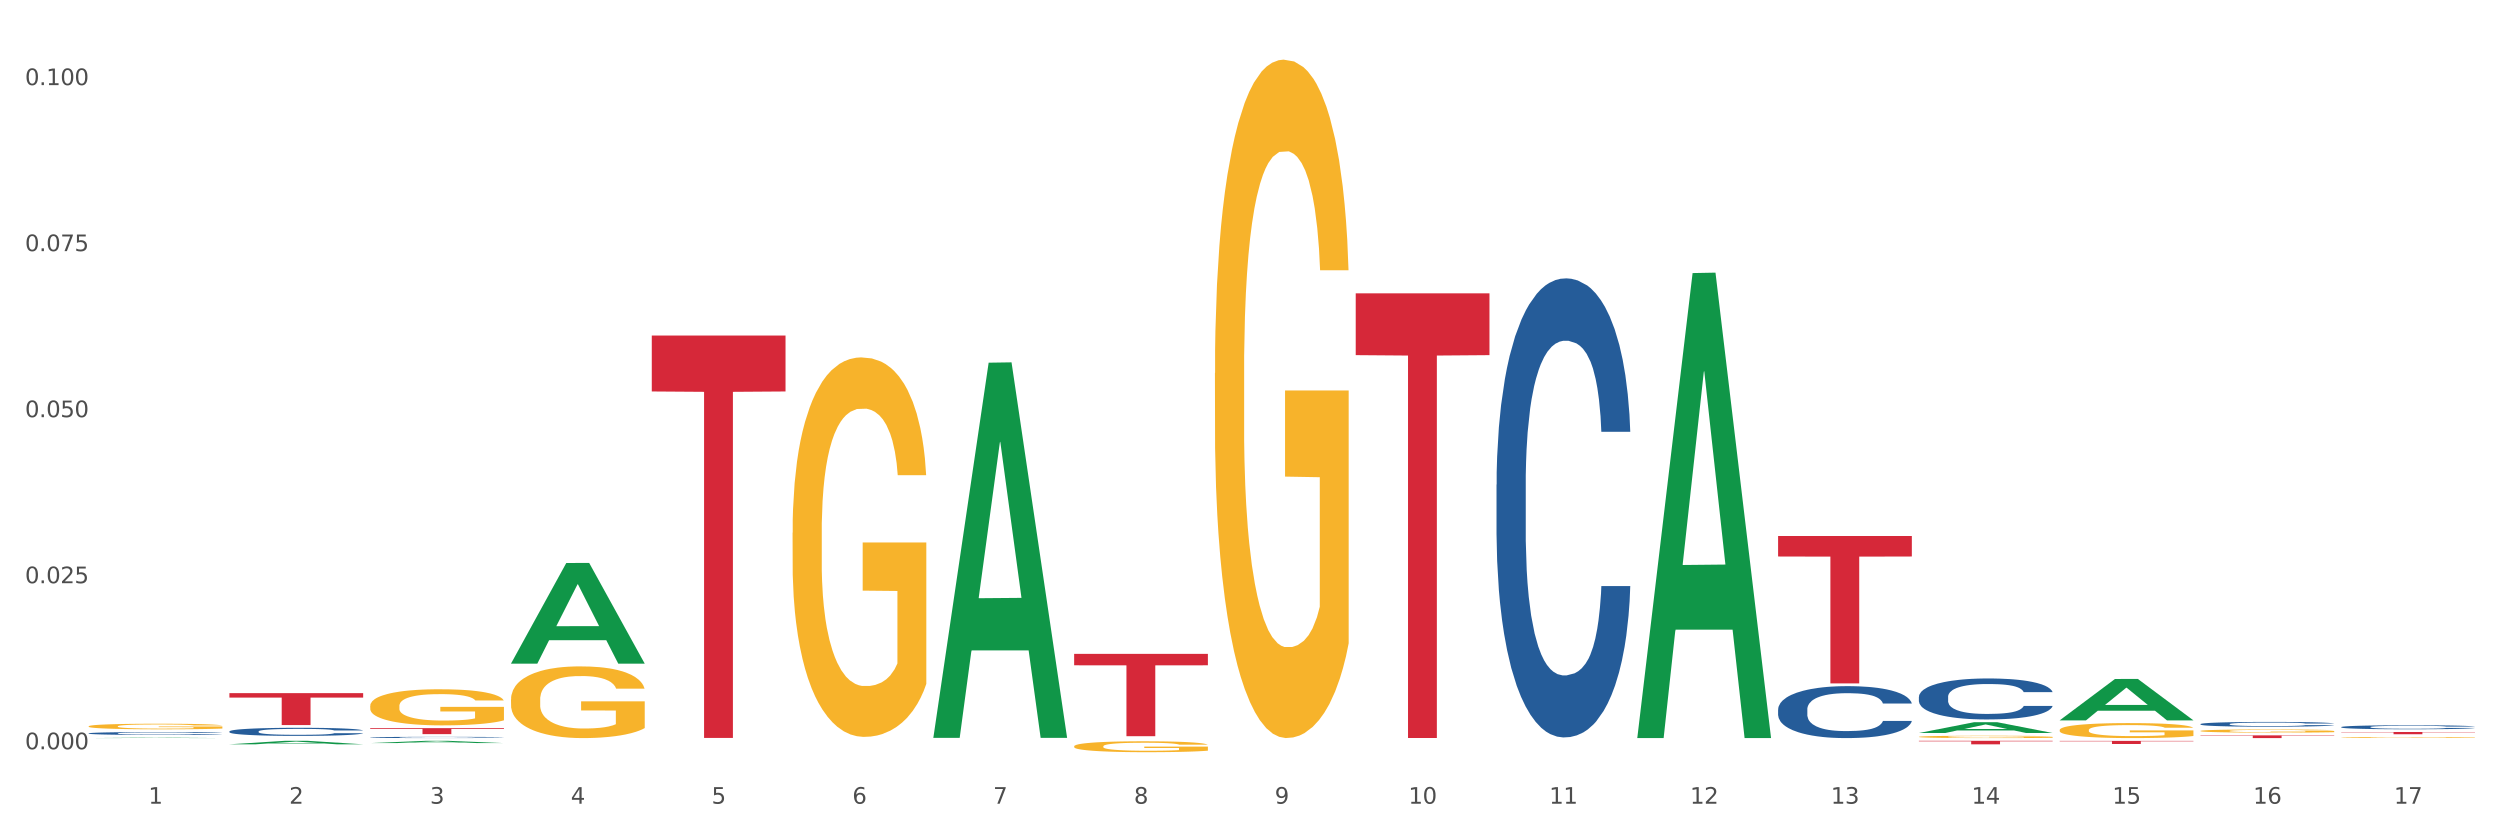 <?xml version="1.0" encoding="utf-8" standalone="no"?>
<!DOCTYPE svg PUBLIC "-//W3C//DTD SVG 1.1//EN"
  "http://www.w3.org/Graphics/SVG/1.1/DTD/svg11.dtd">
<svg xmlns:xlink="http://www.w3.org/1999/xlink" width="1080pt" height="360pt" viewBox="0 0 1080 360" xmlns="http://www.w3.org/2000/svg" version="1.1">
 <rect x="0" y="0" width="1080" height="360" fill="#333333" stroke="none"/>
 <defs>
  <style type="text/css">*{stroke-linejoin: round; stroke-linecap: butt}</style>
 </defs>
 <g id="figure_1">
  <g id="patch_1">
   <path d="M 0 360 
L 1080 360 
L 1080 0 
L 0 0 
z
" style="fill: #ffffff; stroke: #ffffff; stroke-linejoin: miter"/>
  </g>
  <g id="axes_1">
   <g id="matplotlib.axis_1">
    <g id="xtick_1">
     <g id="text_1">
      <!-- 1 -->
      <g style="fill: #4d4d4d" transform="translate(64.119 347.204) scale(0.096 -0.096)">
       <defs>
        <path id="DejaVuSans-31" d="M 794 531 
L 1825 531 
L 1825 4091 
L 703 3866 
L 703 4441 
L 1819 4666 
L 2450 4666 
L 2450 531 
L 3481 531 
L 3481 0 
L 794 0 
L 794 531 
z
" transform="scale(0.016)"/>
       </defs>
       <use xlink:href="#DejaVuSans-31"/>
      </g>
     </g>
    </g>
    <g id="xtick_2">
     <g id="text_2">
      <!-- 2 -->
      <g style="fill: #4d4d4d" transform="translate(124.94 347.204) scale(0.096 -0.096)">
       <defs>
        <path id="DejaVuSans-32" d="M 1228 531 
L 3431 531 
L 3431 0 
L 469 0 
L 469 531 
Q 828 903 1448 1529 
Q 2069 2156 2228 2338 
Q 2531 2678 2651 2914 
Q 2772 3150 2772 3378 
Q 2772 3750 2511 3984 
Q 2250 4219 1831 4219 
Q 1534 4219 1204 4116 
Q 875 4013 500 3803 
L 500 4441 
Q 881 4594 1212 4672 
Q 1544 4750 1819 4750 
Q 2544 4750 2975 4387 
Q 3406 4025 3406 3419 
Q 3406 3131 3298 2873 
Q 3191 2616 2906 2266 
Q 2828 2175 2409 1742 
Q 1991 1309 1228 531 
z
" transform="scale(0.016)"/>
       </defs>
       <use xlink:href="#DejaVuSans-32"/>
      </g>
     </g>
    </g>
    <g id="xtick_3">
     <g id="text_3">
      <!-- 3 -->
      <g style="fill: #4d4d4d" transform="translate(185.761 347.204) scale(0.096 -0.096)">
       <defs>
        <path id="DejaVuSans-33" d="M 2597 2516 
Q 3050 2419 3304 2112 
Q 3559 1806 3559 1356 
Q 3559 666 3084 287 
Q 2609 -91 1734 -91 
Q 1441 -91 1130 -33 
Q 819 25 488 141 
L 488 750 
Q 750 597 1062 519 
Q 1375 441 1716 441 
Q 2309 441 2620 675 
Q 2931 909 2931 1356 
Q 2931 1769 2642 2001 
Q 2353 2234 1838 2234 
L 1294 2234 
L 1294 2753 
L 1863 2753 
Q 2328 2753 2575 2939 
Q 2822 3125 2822 3475 
Q 2822 3834 2567 4026 
Q 2313 4219 1838 4219 
Q 1578 4219 1281 4162 
Q 984 4106 628 3988 
L 628 4550 
Q 988 4650 1302 4700 
Q 1616 4750 1894 4750 
Q 2613 4750 3031 4423 
Q 3450 4097 3450 3541 
Q 3450 3153 3228 2886 
Q 3006 2619 2597 2516 
z
" transform="scale(0.016)"/>
       </defs>
       <use xlink:href="#DejaVuSans-33"/>
      </g>
     </g>
    </g>
    <g id="xtick_4">
     <g id="text_4">
      <!-- 4 -->
      <g style="fill: #4d4d4d" transform="translate(246.582 347.204) scale(0.096 -0.096)">
       <defs>
        <path id="DejaVuSans-34" d="M 2419 4116 
L 825 1625 
L 2419 1625 
L 2419 4116 
z
M 2253 4666 
L 3047 4666 
L 3047 1625 
L 3713 1625 
L 3713 1100 
L 3047 1100 
L 3047 0 
L 2419 0 
L 2419 1100 
L 313 1100 
L 313 1709 
L 2253 4666 
z
" transform="scale(0.016)"/>
       </defs>
       <use xlink:href="#DejaVuSans-34"/>
      </g>
     </g>
    </g>
    <g id="xtick_5">
     <g id="text_5">
      <!-- 5 -->
      <g style="fill: #4d4d4d" transform="translate(307.403 347.204) scale(0.096 -0.096)">
       <defs>
        <path id="DejaVuSans-35" d="M 691 4666 
L 3169 4666 
L 3169 4134 
L 1269 4134 
L 1269 2991 
Q 1406 3038 1543 3061 
Q 1681 3084 1819 3084 
Q 2600 3084 3056 2656 
Q 3513 2228 3513 1497 
Q 3513 744 3044 326 
Q 2575 -91 1722 -91 
Q 1428 -91 1123 -41 
Q 819 9 494 109 
L 494 744 
Q 775 591 1075 516 
Q 1375 441 1709 441 
Q 2250 441 2565 725 
Q 2881 1009 2881 1497 
Q 2881 1984 2565 2268 
Q 2250 2553 1709 2553 
Q 1456 2553 1204 2497 
Q 953 2441 691 2322 
L 691 4666 
z
" transform="scale(0.016)"/>
       </defs>
       <use xlink:href="#DejaVuSans-35"/>
      </g>
     </g>
    </g>
    <g id="xtick_6">
     <g id="text_6">
      <!-- 6 -->
      <g style="fill: #4d4d4d" transform="translate(368.224 347.204) scale(0.096 -0.096)">
       <defs>
        <path id="DejaVuSans-36" d="M 2113 2584 
Q 1688 2584 1439 2293 
Q 1191 2003 1191 1497 
Q 1191 994 1439 701 
Q 1688 409 2113 409 
Q 2538 409 2786 701 
Q 3034 994 3034 1497 
Q 3034 2003 2786 2293 
Q 2538 2584 2113 2584 
z
M 3366 4563 
L 3366 3988 
Q 3128 4100 2886 4159 
Q 2644 4219 2406 4219 
Q 1781 4219 1451 3797 
Q 1122 3375 1075 2522 
Q 1259 2794 1537 2939 
Q 1816 3084 2150 3084 
Q 2853 3084 3261 2657 
Q 3669 2231 3669 1497 
Q 3669 778 3244 343 
Q 2819 -91 2113 -91 
Q 1303 -91 875 529 
Q 447 1150 447 2328 
Q 447 3434 972 4092 
Q 1497 4750 2381 4750 
Q 2619 4750 2861 4703 
Q 3103 4656 3366 4563 
z
" transform="scale(0.016)"/>
       </defs>
       <use xlink:href="#DejaVuSans-36"/>
      </g>
     </g>
    </g>
    <g id="xtick_7">
     <g id="text_7">
      <!-- 7 -->
      <g style="fill: #4d4d4d" transform="translate(429.045 347.204) scale(0.096 -0.096)">
       <defs>
        <path id="DejaVuSans-37" d="M 525 4666 
L 3525 4666 
L 3525 4397 
L 1831 0 
L 1172 0 
L 2766 4134 
L 525 4134 
L 525 4666 
z
" transform="scale(0.016)"/>
       </defs>
       <use xlink:href="#DejaVuSans-37"/>
      </g>
     </g>
    </g>
    <g id="xtick_8">
     <g id="text_8">
      <!-- 8 -->
      <g style="fill: #4d4d4d" transform="translate(489.866 347.204) scale(0.096 -0.096)">
       <defs>
        <path id="DejaVuSans-38" d="M 2034 2216 
Q 1584 2216 1326 1975 
Q 1069 1734 1069 1313 
Q 1069 891 1326 650 
Q 1584 409 2034 409 
Q 2484 409 2743 651 
Q 3003 894 3003 1313 
Q 3003 1734 2745 1975 
Q 2488 2216 2034 2216 
z
M 1403 2484 
Q 997 2584 770 2862 
Q 544 3141 544 3541 
Q 544 4100 942 4425 
Q 1341 4750 2034 4750 
Q 2731 4750 3128 4425 
Q 3525 4100 3525 3541 
Q 3525 3141 3298 2862 
Q 3072 2584 2669 2484 
Q 3125 2378 3379 2068 
Q 3634 1759 3634 1313 
Q 3634 634 3220 271 
Q 2806 -91 2034 -91 
Q 1263 -91 848 271 
Q 434 634 434 1313 
Q 434 1759 690 2068 
Q 947 2378 1403 2484 
z
M 1172 3481 
Q 1172 3119 1398 2916 
Q 1625 2713 2034 2713 
Q 2441 2713 2670 2916 
Q 2900 3119 2900 3481 
Q 2900 3844 2670 4047 
Q 2441 4250 2034 4250 
Q 1625 4250 1398 4047 
Q 1172 3844 1172 3481 
z
" transform="scale(0.016)"/>
       </defs>
       <use xlink:href="#DejaVuSans-38"/>
      </g>
     </g>
    </g>
    <g id="xtick_9">
     <g id="text_9">
      <!-- 9 -->
      <g style="fill: #4d4d4d" transform="translate(550.688 347.204) scale(0.096 -0.096)">
       <defs>
        <path id="DejaVuSans-39" d="M 703 97 
L 703 672 
Q 941 559 1184 500 
Q 1428 441 1663 441 
Q 2288 441 2617 861 
Q 2947 1281 2994 2138 
Q 2813 1869 2534 1725 
Q 2256 1581 1919 1581 
Q 1219 1581 811 2004 
Q 403 2428 403 3163 
Q 403 3881 828 4315 
Q 1253 4750 1959 4750 
Q 2769 4750 3195 4129 
Q 3622 3509 3622 2328 
Q 3622 1225 3098 567 
Q 2575 -91 1691 -91 
Q 1453 -91 1209 -44 
Q 966 3 703 97 
z
M 1959 2075 
Q 2384 2075 2632 2365 
Q 2881 2656 2881 3163 
Q 2881 3666 2632 3958 
Q 2384 4250 1959 4250 
Q 1534 4250 1286 3958 
Q 1038 3666 1038 3163 
Q 1038 2656 1286 2365 
Q 1534 2075 1959 2075 
z
" transform="scale(0.016)"/>
       </defs>
       <use xlink:href="#DejaVuSans-39"/>
      </g>
     </g>
    </g>
    <g id="xtick_10">
     <g id="text_10">
      <!-- 10 -->
      <g style="fill: #4d4d4d" transform="translate(608.455 347.204) scale(0.096 -0.096)">
       <defs>
        <path id="DejaVuSans-30" d="M 2034 4250 
Q 1547 4250 1301 3770 
Q 1056 3291 1056 2328 
Q 1056 1369 1301 889 
Q 1547 409 2034 409 
Q 2525 409 2770 889 
Q 3016 1369 3016 2328 
Q 3016 3291 2770 3770 
Q 2525 4250 2034 4250 
z
M 2034 4750 
Q 2819 4750 3233 4129 
Q 3647 3509 3647 2328 
Q 3647 1150 3233 529 
Q 2819 -91 2034 -91 
Q 1250 -91 836 529 
Q 422 1150 422 2328 
Q 422 3509 836 4129 
Q 1250 4750 2034 4750 
z
" transform="scale(0.016)"/>
       </defs>
       <use xlink:href="#DejaVuSans-31"/>
       <use xlink:href="#DejaVuSans-30" transform="translate(63.623 0)"/>
      </g>
     </g>
    </g>
    <g id="xtick_11">
     <g id="text_11">
      <!-- 11 -->
      <g style="fill: #4d4d4d" transform="translate(669.276 347.204) scale(0.096 -0.096)">
       <use xlink:href="#DejaVuSans-31"/>
       <use xlink:href="#DejaVuSans-31" transform="translate(63.623 0)"/>
      </g>
     </g>
    </g>
    <g id="xtick_12">
     <g id="text_12">
      <!-- 12 -->
      <g style="fill: #4d4d4d" transform="translate(730.097 347.204) scale(0.096 -0.096)">
       <use xlink:href="#DejaVuSans-31"/>
       <use xlink:href="#DejaVuSans-32" transform="translate(63.623 0)"/>
      </g>
     </g>
    </g>
    <g id="xtick_13">
     <g id="text_13">
      <!-- 13 -->
      <g style="fill: #4d4d4d" transform="translate(790.918 347.204) scale(0.096 -0.096)">
       <use xlink:href="#DejaVuSans-31"/>
       <use xlink:href="#DejaVuSans-33" transform="translate(63.623 0)"/>
      </g>
     </g>
    </g>
    <g id="xtick_14">
     <g id="text_14">
      <!-- 14 -->
      <g style="fill: #4d4d4d" transform="translate(851.739 347.204) scale(0.096 -0.096)">
       <use xlink:href="#DejaVuSans-31"/>
       <use xlink:href="#DejaVuSans-34" transform="translate(63.623 0)"/>
      </g>
     </g>
    </g>
    <g id="xtick_15">
     <g id="text_15">
      <!-- 15 -->
      <g style="fill: #4d4d4d" transform="translate(912.56 347.204) scale(0.096 -0.096)">
       <use xlink:href="#DejaVuSans-31"/>
       <use xlink:href="#DejaVuSans-35" transform="translate(63.623 0)"/>
      </g>
     </g>
    </g>
    <g id="xtick_16">
     <g id="text_16">
      <!-- 16 -->
      <g style="fill: #4d4d4d" transform="translate(973.381 347.204) scale(0.096 -0.096)">
       <use xlink:href="#DejaVuSans-31"/>
       <use xlink:href="#DejaVuSans-36" transform="translate(63.623 0)"/>
      </g>
     </g>
    </g>
    <g id="xtick_17">
     <g id="text_17">
      <!-- 17 -->
      <g style="fill: #4d4d4d" transform="translate(1034.202 347.204) scale(0.096 -0.096)">
       <use xlink:href="#DejaVuSans-31"/>
       <use xlink:href="#DejaVuSans-37" transform="translate(63.623 0)"/>
      </g>
     </g>
    </g>
    <g id="xtick_18"/>
    <g id="xtick_19"/>
    <g id="xtick_20"/>
    <g id="xtick_21"/>
    <g id="xtick_22"/>
    <g id="xtick_23"/>
    <g id="xtick_24"/>
    <g id="xtick_25"/>
    <g id="xtick_26"/>
    <g id="xtick_27"/>
    <g id="xtick_28"/>
    <g id="xtick_29"/>
    <g id="xtick_30"/>
    <g id="xtick_31"/>
    <g id="xtick_32"/>
    <g id="xtick_33"/>
   </g>
   <g id="matplotlib.axis_2">
    <g id="ytick_1">
     <g id="text_18">
      <!-- 0.000 -->
      <g style="fill: #4d4d4d" transform="translate(10.8 323.68) scale(0.096 -0.096)">
       <defs>
        <path id="DejaVuSans-2e" d="M 684 794 
L 1344 794 
L 1344 0 
L 684 0 
L 684 794 
z
" transform="scale(0.016)"/>
       </defs>
       <use xlink:href="#DejaVuSans-30"/>
       <use xlink:href="#DejaVuSans-2e" transform="translate(63.623 0)"/>
       <use xlink:href="#DejaVuSans-30" transform="translate(95.41 0)"/>
       <use xlink:href="#DejaVuSans-30" transform="translate(159.033 0)"/>
       <use xlink:href="#DejaVuSans-30" transform="translate(222.656 0)"/>
      </g>
     </g>
    </g>
    <g id="ytick_2">
     <g id="text_19">
      <!-- 0.025 -->
      <g style="fill: #4d4d4d" transform="translate(10.8 251.952) scale(0.096 -0.096)">
       <use xlink:href="#DejaVuSans-30"/>
       <use xlink:href="#DejaVuSans-2e" transform="translate(63.623 0)"/>
       <use xlink:href="#DejaVuSans-30" transform="translate(95.41 0)"/>
       <use xlink:href="#DejaVuSans-32" transform="translate(159.033 0)"/>
       <use xlink:href="#DejaVuSans-35" transform="translate(222.656 0)"/>
      </g>
     </g>
    </g>
    <g id="ytick_3">
     <g id="text_20">
      <!-- 0.050 -->
      <g style="fill: #4d4d4d" transform="translate(10.8 180.225) scale(0.096 -0.096)">
       <use xlink:href="#DejaVuSans-30"/>
       <use xlink:href="#DejaVuSans-2e" transform="translate(63.623 0)"/>
       <use xlink:href="#DejaVuSans-30" transform="translate(95.41 0)"/>
       <use xlink:href="#DejaVuSans-35" transform="translate(159.033 0)"/>
       <use xlink:href="#DejaVuSans-30" transform="translate(222.656 0)"/>
      </g>
     </g>
    </g>
    <g id="ytick_4">
     <g id="text_21">
      <!-- 0.075 -->
      <g style="fill: #4d4d4d" transform="translate(10.8 108.497) scale(0.096 -0.096)">
       <use xlink:href="#DejaVuSans-30"/>
       <use xlink:href="#DejaVuSans-2e" transform="translate(63.623 0)"/>
       <use xlink:href="#DejaVuSans-30" transform="translate(95.41 0)"/>
       <use xlink:href="#DejaVuSans-37" transform="translate(159.033 0)"/>
       <use xlink:href="#DejaVuSans-35" transform="translate(222.656 0)"/>
      </g>
     </g>
    </g>
    <g id="ytick_5">
     <g id="text_22">
      <!-- 0.100 -->
      <g style="fill: #4d4d4d" transform="translate(10.8 36.769) scale(0.096 -0.096)">
       <use xlink:href="#DejaVuSans-30"/>
       <use xlink:href="#DejaVuSans-2e" transform="translate(63.623 0)"/>
       <use xlink:href="#DejaVuSans-31" transform="translate(95.41 0)"/>
       <use xlink:href="#DejaVuSans-30" transform="translate(159.033 0)"/>
       <use xlink:href="#DejaVuSans-30" transform="translate(222.656 0)"/>
      </g>
     </g>
    </g>
    <g id="ytick_6"/>
    <g id="ytick_7"/>
    <g id="ytick_8"/>
    <g id="ytick_9"/>
   </g>
   <g id="PolyCollection_1">
    <path d="M 38.283 318.855 
L 38.343 318.855 
L 62.169 318.667 
L 72.058 318.667 
L 96.063 318.855 
L 84.626 318.855 
L 79.444 318.812 
L 54.843 318.812 
L 54.664 318.812 
L 49.66 318.855 
L 38.283 318.855 
L 38.283 318.855 
L 57.94 318.785 
L 76.346 318.785 
L 67.233 318.707 
L 67.113 318.707 
L 66.994 318.707 
L 57.881 318.785 
L 57.94 318.785 
L 38.283 318.855 
z
" clip-path="url(#p2c38780a75)" style="fill: #109648"/>
    <path d="M 889.778 320.064 
L 947.558 320.064 
L 947.558 320.25 
L 924.829 320.251 
L 924.829 321.405 
L 912.37 321.405 
L 912.37 320.251 
L 889.778 320.25 
L 889.778 320.065 
L 889.778 320.064 
z
" clip-path="url(#p2c38780a75)" style="fill: #d62839"/>
    <path d="M 828.957 320.033 
L 886.737 320.033 
L 886.737 320.244 
L 864.008 320.246 
L 864.008 321.557 
L 851.549 321.557 
L 851.549 320.246 
L 828.957 320.244 
L 828.957 320.034 
L 828.957 320.033 
z
" clip-path="url(#p2c38780a75)" style="fill: #d62839"/>
    <path d="M 768.136 231.557 
L 825.916 231.557 
L 825.916 240.406 
L 803.187 240.466 
L 803.187 295.235 
L 790.727 295.235 
L 790.727 240.466 
L 768.136 240.406 
L 768.136 231.617 
L 768.136 231.557 
z
" clip-path="url(#p2c38780a75)" style="fill: #d62839"/>
    <path d="M 585.673 126.724 
L 643.453 126.724 
L 643.453 153.418 
L 620.724 153.598 
L 620.724 318.812 
L 608.264 318.812 
L 608.264 153.598 
L 585.673 153.418 
L 585.673 126.904 
L 585.673 126.724 
z
" clip-path="url(#p2c38780a75)" style="fill: #d62839"/>
    <path d="M 464.03 282.464 
L 521.81 282.464 
L 521.81 287.406 
L 499.082 287.439 
L 499.082 318.024 
L 486.622 318.024 
L 486.622 287.439 
L 464.03 287.406 
L 464.03 282.498 
L 464.03 282.464 
z
" clip-path="url(#p2c38780a75)" style="fill: #d62839"/>
    <path d="M 281.567 144.956 
L 339.347 144.956 
L 339.347 169.113 
L 316.619 169.277 
L 316.619 318.79 
L 304.159 318.79 
L 304.159 169.277 
L 281.567 169.113 
L 281.567 145.12 
L 281.567 144.956 
z
" clip-path="url(#p2c38780a75)" style="fill: #d62839"/>
    <path d="M 159.925 314.54 
L 217.705 314.54 
L 217.705 314.902 
L 194.977 314.904 
L 194.977 317.141 
L 182.517 317.141 
L 182.517 314.904 
L 159.925 314.902 
L 159.925 314.543 
L 159.925 314.54 
z
" clip-path="url(#p2c38780a75)" style="fill: #d62839"/>
    <path d="M 159.925 304.972 
L 159.993 304.958 
L 159.993 304.445 
L 160.13 304.003 
L 160.812 302.935 
L 161.835 302.051 
L 162.586 301.581 
L 163.336 301.197 
L 164.223 300.812 
L 165.314 300.413 
L 167.293 299.829 
L 168.52 299.53 
L 170.021 299.216 
L 172.75 298.76 
L 174.728 298.504 
L 176.775 298.29 
L 180.117 298.034 
L 182.3 297.92 
L 184.62 297.834 
L 187.417 297.777 
L 189.531 297.763 
L 194.17 297.806 
L 198.127 297.934 
L 200.037 298.034 
L 202.493 298.205 
L 203.789 298.319 
L 205.904 298.547 
L 208.087 298.846 
L 209.587 299.102 
L 211.838 299.587 
L 213.544 300.071 
L 215.113 300.669 
L 215.931 301.083 
L 216.545 301.467 
L 217.091 301.909 
L 217.637 302.607 
L 205.358 302.607 
L 204.88 302.108 
L 204.13 301.638 
L 203.038 301.182 
L 202.083 300.897 
L 200.446 300.541 
L 198.945 300.313 
L 197.376 300.142 
L 195.466 300 
L 193.966 299.929 
L 191.851 299.872 
L 187.69 299.886 
L 184.893 300 
L 182.983 300.142 
L 181.755 300.271 
L 180.663 300.413 
L 179.435 300.612 
L 178.003 300.912 
L 176.979 301.182 
L 175.956 301.524 
L 175.138 301.866 
L 174.387 302.265 
L 173.773 302.692 
L 173.296 303.134 
L 172.886 303.676 
L 172.545 304.573 
L 172.545 306.525 
L 172.682 306.967 
L 173.023 307.551 
L 173.432 307.992 
L 174.114 308.519 
L 174.728 308.876 
L 175.888 309.388 
L 177.184 309.816 
L 178.207 310.087 
L 179.231 310.314 
L 181.004 310.628 
L 182.983 310.884 
L 184.688 311.041 
L 187.007 311.184 
L 188.576 311.241 
L 189.941 311.269 
L 193.283 311.269 
L 195.671 311.226 
L 198.331 311.127 
L 200.378 310.998 
L 202.083 310.842 
L 203.993 310.585 
L 205.221 310.343 
L 205.221 307.365 
L 190.214 307.351 
L 190.214 305.371 
L 217.705 305.371 
L 217.705 311.184 
L 216.545 311.483 
L 215.249 311.753 
L 213.885 311.996 
L 211.838 312.295 
L 209.383 312.58 
L 207.2 312.779 
L 204.88 312.95 
L 202.152 313.107 
L 198.604 313.249 
L 196.421 313.306 
L 193.693 313.349 
L 190.486 313.363 
L 187.69 313.335 
L 184.961 313.264 
L 182.096 313.135 
L 179.299 312.95 
L 177.184 312.765 
L 175.069 312.537 
L 172.818 312.238 
L 171.045 311.953 
L 169.68 311.696 
L 168.179 311.369 
L 166.542 310.941 
L 165.314 310.557 
L 164.223 310.158 
L 163.063 309.645 
L 162.245 309.203 
L 161.426 308.648 
L 160.948 308.234 
L 160.403 307.593 
L 159.993 306.696 
L 159.925 304.972 
z
" clip-path="url(#p2c38780a75)" style="fill: #f7b32b"/>
    <path d="M 38.283 316.803 
L 38.351 316.802 
L 38.351 316.77 
L 38.556 316.727 
L 39.307 316.647 
L 40.264 316.587 
L 41.903 316.516 
L 42.791 316.487 
L 43.952 316.454 
L 46.342 316.4 
L 49.074 316.355 
L 50.986 316.33 
L 52.421 316.314 
L 55.631 316.285 
L 57.475 316.273 
L 59.387 316.262 
L 61.026 316.256 
L 63.758 316.248 
L 65.944 316.244 
L 68.471 316.243 
L 70.588 316.244 
L 73.388 316.249 
L 77.486 316.262 
L 79.057 316.27 
L 81.174 316.284 
L 83.36 316.302 
L 85.135 316.321 
L 87.184 316.347 
L 89.302 316.381 
L 91.35 316.424 
L 92.785 316.464 
L 93.946 316.506 
L 94.97 316.557 
L 95.722 316.613 
L 96.063 316.66 
L 83.564 316.66 
L 83.223 316.618 
L 82.54 316.572 
L 81.857 316.541 
L 81.106 316.516 
L 79.945 316.488 
L 78.92 316.47 
L 77.213 316.448 
L 75.642 316.434 
L 74.344 316.426 
L 72.773 316.42 
L 69.427 316.413 
L 67.036 316.413 
L 65.534 316.415 
L 63.69 316.421 
L 62.119 316.429 
L 60.275 316.442 
L 58.841 316.457 
L 57.406 316.476 
L 56.587 316.49 
L 55.357 316.515 
L 54.538 316.536 
L 53.445 316.571 
L 52.83 316.596 
L 51.738 316.661 
L 51.26 316.709 
L 51.055 316.742 
L 50.918 316.778 
L 50.918 316.956 
L 51.328 317.035 
L 51.669 317.07 
L 52.216 317.108 
L 53.24 317.158 
L 54.743 317.207 
L 56.314 317.243 
L 57.611 317.264 
L 58.841 317.28 
L 60.07 317.293 
L 61.573 317.304 
L 62.802 317.311 
L 64.646 317.318 
L 66.832 317.321 
L 68.539 317.321 
L 72.022 317.315 
L 73.593 317.31 
L 75.096 317.302 
L 76.735 317.289 
L 78.032 317.276 
L 78.784 317.265 
L 80.013 317.244 
L 80.969 317.221 
L 81.789 317.195 
L 82.335 317.172 
L 82.95 317.138 
L 83.428 317.099 
L 83.564 317.079 
L 96.063 317.079 
L 95.79 317.12 
L 95.312 317.159 
L 94.356 317.213 
L 93.604 317.244 
L 92.443 317.281 
L 91.214 317.313 
L 89.506 317.348 
L 87.936 317.375 
L 86.296 317.397 
L 84.521 317.418 
L 81.311 317.446 
L 80.15 317.454 
L 77.691 317.468 
L 75.779 317.476 
L 72.978 317.484 
L 70.11 317.488 
L 67.105 317.49 
L 64.441 317.487 
L 61.504 317.48 
L 59.66 317.474 
L 57.611 317.463 
L 55.221 317.447 
L 52.967 317.428 
L 50.85 317.405 
L 48.869 317.379 
L 47.025 317.35 
L 44.635 317.301 
L 42.859 317.253 
L 41.561 317.208 
L 40.673 317.171 
L 39.786 317.123 
L 39.307 317.09 
L 38.556 317.01 
L 38.283 316.936 
L 38.283 316.803 
z
" clip-path="url(#p2c38780a75)" style="fill: #255c99"/>
    <path d="M 99.104 315.977 
L 99.172 315.974 
L 99.172 315.884 
L 99.377 315.762 
L 100.129 315.538 
L 101.085 315.369 
L 102.724 315.17 
L 103.612 315.087 
L 104.773 314.994 
L 107.163 314.844 
L 109.895 314.716 
L 111.807 314.646 
L 113.242 314.601 
L 116.452 314.521 
L 118.296 314.486 
L 120.208 314.457 
L 121.847 314.438 
L 124.579 314.415 
L 126.765 314.406 
L 129.292 314.402 
L 131.409 314.406 
L 134.209 314.418 
L 138.307 314.457 
L 139.878 314.479 
L 141.995 314.518 
L 144.181 314.569 
L 145.956 314.62 
L 148.005 314.694 
L 150.123 314.79 
L 152.172 314.911 
L 153.606 315.023 
L 154.767 315.142 
L 155.791 315.286 
L 156.543 315.442 
L 156.884 315.574 
L 144.386 315.574 
L 144.044 315.455 
L 143.361 315.327 
L 142.678 315.241 
L 141.927 315.17 
L 140.766 315.09 
L 139.741 315.039 
L 138.034 314.978 
L 136.463 314.94 
L 135.165 314.918 
L 133.594 314.898 
L 130.248 314.879 
L 127.857 314.879 
L 126.355 314.886 
L 124.511 314.902 
L 122.94 314.924 
L 121.096 314.962 
L 119.662 315.004 
L 118.227 315.058 
L 117.408 315.097 
L 116.179 315.167 
L 115.359 315.225 
L 114.266 315.324 
L 113.652 315.394 
L 112.559 315.577 
L 112.081 315.711 
L 111.876 315.804 
L 111.739 315.906 
L 111.739 316.406 
L 112.149 316.63 
L 112.49 316.726 
L 113.037 316.834 
L 114.061 316.975 
L 115.564 317.113 
L 117.135 317.212 
L 118.432 317.273 
L 119.662 317.318 
L 120.891 317.353 
L 122.394 317.385 
L 123.623 317.404 
L 125.467 317.423 
L 127.653 317.433 
L 129.36 317.433 
L 132.843 317.417 
L 134.414 317.401 
L 135.917 317.379 
L 137.556 317.343 
L 138.853 317.305 
L 139.605 317.276 
L 140.834 317.215 
L 141.79 317.151 
L 142.61 317.078 
L 143.156 317.014 
L 143.771 316.918 
L 144.249 316.809 
L 144.386 316.751 
L 156.884 316.751 
L 156.611 316.866 
L 156.133 316.978 
L 155.177 317.129 
L 154.425 317.215 
L 153.264 317.321 
L 152.035 317.411 
L 150.327 317.51 
L 148.757 317.583 
L 147.117 317.647 
L 145.342 317.705 
L 142.132 317.785 
L 140.971 317.807 
L 138.512 317.846 
L 136.6 317.868 
L 133.799 317.891 
L 130.931 317.903 
L 127.926 317.907 
L 125.262 317.9 
L 122.325 317.881 
L 120.481 317.862 
L 118.432 317.833 
L 116.042 317.788 
L 113.788 317.734 
L 111.671 317.67 
L 109.69 317.596 
L 107.846 317.513 
L 105.456 317.375 
L 103.68 317.241 
L 102.382 317.116 
L 101.494 317.01 
L 100.607 316.876 
L 100.129 316.783 
L 99.377 316.559 
L 99.104 316.351 
L 99.104 315.977 
z
" clip-path="url(#p2c38780a75)" style="fill: #255c99"/>
    <path d="M 159.925 318.56 
L 159.993 318.559 
L 159.993 318.545 
L 160.198 318.527 
L 160.95 318.492 
L 161.906 318.466 
L 163.545 318.436 
L 164.433 318.423 
L 165.594 318.409 
L 167.984 318.386 
L 170.716 318.366 
L 172.629 318.356 
L 174.063 318.349 
L 177.273 318.336 
L 179.117 318.331 
L 181.029 318.327 
L 182.668 318.324 
L 185.4 318.32 
L 187.586 318.319 
L 190.113 318.318 
L 192.23 318.319 
L 195.03 318.321 
L 199.128 318.327 
L 200.699 318.33 
L 202.816 318.336 
L 205.002 318.344 
L 206.777 318.352 
L 208.826 318.363 
L 210.944 318.378 
L 212.993 318.396 
L 214.427 318.414 
L 215.588 318.432 
L 216.612 318.454 
L 217.364 318.478 
L 217.705 318.498 
L 205.207 318.498 
L 204.865 318.48 
L 204.182 318.46 
L 203.499 318.447 
L 202.748 318.436 
L 201.587 318.424 
L 200.562 318.416 
L 198.855 318.407 
L 197.284 318.401 
L 195.986 318.397 
L 194.416 318.394 
L 191.069 318.391 
L 188.679 318.391 
L 187.176 318.392 
L 185.332 318.395 
L 183.761 318.398 
L 181.917 318.404 
L 180.483 318.411 
L 179.049 318.419 
L 178.229 318.425 
L 177 318.436 
L 176.18 318.444 
L 175.087 318.46 
L 174.473 318.47 
L 173.38 318.498 
L 172.902 318.519 
L 172.697 318.533 
L 172.56 318.549 
L 172.56 318.625 
L 172.97 318.66 
L 173.312 318.674 
L 173.858 318.691 
L 174.882 318.713 
L 176.385 318.734 
L 177.956 318.749 
L 179.253 318.758 
L 180.483 318.765 
L 181.712 318.771 
L 183.215 318.776 
L 184.444 318.778 
L 186.288 318.781 
L 188.474 318.783 
L 190.181 318.783 
L 193.664 318.78 
L 195.235 318.778 
L 196.738 318.775 
L 198.377 318.769 
L 199.674 318.763 
L 200.426 318.759 
L 201.655 318.75 
L 202.611 318.74 
L 203.431 318.728 
L 203.977 318.719 
L 204.592 318.704 
L 205.07 318.687 
L 205.207 318.678 
L 217.705 318.678 
L 217.432 318.696 
L 216.954 318.713 
L 215.998 318.736 
L 215.246 318.75 
L 214.085 318.766 
L 212.856 318.779 
L 211.149 318.795 
L 209.578 318.806 
L 207.939 318.816 
L 206.163 318.825 
L 202.953 318.837 
L 201.792 318.84 
L 199.333 318.846 
L 197.421 318.85 
L 194.62 318.853 
L 191.752 318.855 
L 188.747 318.855 
L 186.083 318.855 
L 183.146 318.852 
L 181.302 318.849 
L 179.253 318.844 
L 176.863 318.837 
L 174.609 318.829 
L 172.492 318.819 
L 170.511 318.808 
L 168.667 318.795 
L 166.277 318.774 
L 164.501 318.753 
L 163.203 318.734 
L 162.316 318.718 
L 161.428 318.698 
L 160.95 318.683 
L 160.198 318.649 
L 159.925 318.617 
L 159.925 318.56 
z
" clip-path="url(#p2c38780a75)" style="fill: #255c99"/>
    <path d="M 950.599 317.676 
L 1008.379 317.676 
L 1008.379 317.84 
L 985.65 317.841 
L 985.65 318.855 
L 973.191 318.855 
L 973.191 317.841 
L 950.599 317.84 
L 950.599 317.677 
L 950.599 317.676 
z
" clip-path="url(#p2c38780a75)" style="fill: #d62839"/>
    <path d="M 646.494 209.362 
L 646.562 209.18 
L 646.562 204.109 
L 646.767 197.226 
L 647.518 184.547 
L 648.474 174.948 
L 650.113 163.718 
L 651.001 159.009 
L 652.162 153.756 
L 654.553 145.243 
L 657.285 137.998 
L 659.197 134.013 
L 660.631 131.478 
L 663.841 126.95 
L 665.685 124.957 
L 667.598 123.327 
L 669.237 122.24 
L 671.969 120.972 
L 674.154 120.429 
L 676.681 120.248 
L 678.799 120.429 
L 681.599 121.154 
L 685.697 123.327 
L 687.267 124.595 
L 689.385 126.768 
L 691.57 129.666 
L 693.346 132.564 
L 695.395 136.73 
L 697.512 142.164 
L 699.561 149.047 
L 700.995 155.386 
L 702.156 162.088 
L 703.181 170.239 
L 703.932 179.114 
L 704.274 186.54 
L 691.775 186.54 
L 691.434 179.838 
L 690.751 172.593 
L 690.068 167.703 
L 689.316 163.718 
L 688.155 159.19 
L 687.131 156.292 
L 685.423 152.851 
L 683.853 150.677 
L 682.555 149.409 
L 680.984 148.322 
L 677.637 147.236 
L 675.247 147.236 
L 673.744 147.598 
L 671.9 148.504 
L 670.33 149.771 
L 668.486 151.945 
L 667.051 154.3 
L 665.617 157.379 
L 664.797 159.552 
L 663.568 163.537 
L 662.749 166.797 
L 661.656 172.412 
L 661.041 176.397 
L 659.948 186.721 
L 659.47 194.328 
L 659.265 199.581 
L 659.129 205.377 
L 659.129 233.632 
L 659.539 246.311 
L 659.88 251.745 
L 660.426 257.903 
L 661.451 265.873 
L 662.953 273.661 
L 664.524 279.276 
L 665.822 282.717 
L 667.051 285.253 
L 668.281 287.245 
L 669.783 289.057 
L 671.013 290.143 
L 672.857 291.23 
L 675.042 291.774 
L 676.75 291.774 
L 680.233 290.868 
L 681.804 289.962 
L 683.306 288.694 
L 684.945 286.702 
L 686.243 284.529 
L 686.994 282.898 
L 688.224 279.457 
L 689.18 275.835 
L 689.999 271.669 
L 690.546 268.046 
L 691.16 262.612 
L 691.639 256.454 
L 691.775 253.194 
L 704.274 253.194 
L 704 259.714 
L 703.522 266.054 
L 702.566 274.567 
L 701.815 279.457 
L 700.654 285.434 
L 699.424 290.506 
L 697.717 296.121 
L 696.146 300.287 
L 694.507 303.909 
L 692.731 307.169 
L 689.521 311.697 
L 688.36 312.965 
L 685.901 315.139 
L 683.989 316.407 
L 681.189 317.675 
L 678.32 318.399 
L 675.315 318.58 
L 672.652 318.218 
L 669.715 317.131 
L 667.871 316.044 
L 665.822 314.414 
L 663.431 311.879 
L 661.178 308.799 
L 659.06 305.177 
L 657.08 301.011 
L 655.236 296.302 
L 652.845 288.513 
L 651.07 280.906 
L 649.772 273.842 
L 648.884 267.865 
L 647.996 260.258 
L 647.518 255.005 
L 646.767 242.326 
L 646.494 230.553 
L 646.494 209.362 
z
" clip-path="url(#p2c38780a75)" style="fill: #255c99"/>
    <path d="M 828.957 301.051 
L 829.025 301.035 
L 829.025 300.582 
L 829.23 299.967 
L 829.981 298.835 
L 830.937 297.978 
L 832.577 296.975 
L 833.464 296.554 
L 834.626 296.085 
L 837.016 295.325 
L 839.748 294.678 
L 841.66 294.323 
L 843.094 294.096 
L 846.304 293.692 
L 848.149 293.514 
L 850.061 293.368 
L 851.7 293.271 
L 854.432 293.158 
L 856.617 293.109 
L 859.144 293.093 
L 861.262 293.109 
L 864.062 293.174 
L 868.16 293.368 
L 869.731 293.481 
L 871.848 293.676 
L 874.033 293.934 
L 875.809 294.193 
L 877.858 294.565 
L 879.975 295.05 
L 882.024 295.665 
L 883.459 296.231 
L 884.62 296.829 
L 885.644 297.557 
L 886.395 298.35 
L 886.737 299.013 
L 874.238 299.013 
L 873.897 298.414 
L 873.214 297.767 
L 872.531 297.331 
L 871.78 296.975 
L 870.619 296.571 
L 869.594 296.312 
L 867.887 296.005 
L 866.316 295.81 
L 865.018 295.697 
L 863.447 295.6 
L 860.101 295.503 
L 857.71 295.503 
L 856.208 295.536 
L 854.364 295.616 
L 852.793 295.73 
L 850.949 295.924 
L 849.514 296.134 
L 848.08 296.409 
L 847.261 296.603 
L 846.031 296.959 
L 845.212 297.25 
L 844.119 297.751 
L 843.504 298.107 
L 842.411 299.029 
L 841.933 299.708 
L 841.729 300.177 
L 841.592 300.695 
L 841.592 303.218 
L 842.002 304.35 
L 842.343 304.835 
L 842.89 305.385 
L 843.914 306.097 
L 845.417 306.792 
L 846.987 307.294 
L 848.285 307.601 
L 849.514 307.827 
L 850.744 308.005 
L 852.246 308.167 
L 853.476 308.264 
L 855.32 308.361 
L 857.505 308.41 
L 859.213 308.41 
L 862.696 308.329 
L 864.267 308.248 
L 865.769 308.135 
L 867.409 307.957 
L 868.706 307.763 
L 869.457 307.617 
L 870.687 307.31 
L 871.643 306.986 
L 872.463 306.614 
L 873.009 306.291 
L 873.624 305.806 
L 874.102 305.256 
L 874.238 304.965 
L 886.737 304.965 
L 886.464 305.547 
L 885.986 306.113 
L 885.029 306.873 
L 884.278 307.31 
L 883.117 307.844 
L 881.888 308.296 
L 880.18 308.798 
L 878.609 309.17 
L 876.97 309.493 
L 875.194 309.784 
L 871.984 310.189 
L 870.823 310.302 
L 868.365 310.496 
L 866.452 310.609 
L 863.652 310.722 
L 860.784 310.787 
L 857.779 310.803 
L 855.115 310.771 
L 852.178 310.674 
L 850.334 310.577 
L 848.285 310.431 
L 845.895 310.205 
L 843.641 309.93 
L 841.524 309.606 
L 839.543 309.234 
L 837.699 308.814 
L 835.309 308.119 
L 833.533 307.439 
L 832.235 306.808 
L 831.347 306.275 
L 830.459 305.595 
L 829.981 305.126 
L 829.23 303.994 
L 828.957 302.943 
L 828.957 301.051 
z
" clip-path="url(#p2c38780a75)" style="fill: #255c99"/>
    <path d="M 950.599 312.801 
L 950.667 312.799 
L 950.667 312.746 
L 950.872 312.674 
L 951.623 312.541 
L 952.58 312.441 
L 954.219 312.323 
L 955.107 312.274 
L 956.268 312.219 
L 958.658 312.13 
L 961.39 312.054 
L 963.302 312.012 
L 964.737 311.986 
L 967.947 311.938 
L 969.791 311.917 
L 971.703 311.9 
L 973.342 311.889 
L 976.074 311.876 
L 978.26 311.87 
L 980.787 311.868 
L 982.904 311.87 
L 985.704 311.878 
L 989.802 311.9 
L 991.373 311.914 
L 993.49 311.936 
L 995.676 311.967 
L 997.451 311.997 
L 999.5 312.041 
L 1001.617 312.098 
L 1003.666 312.17 
L 1005.101 312.236 
L 1006.262 312.306 
L 1007.286 312.392 
L 1008.037 312.484 
L 1008.379 312.562 
L 995.88 312.562 
L 995.539 312.492 
L 994.856 312.416 
L 994.173 312.365 
L 993.422 312.323 
L 992.261 312.276 
L 991.236 312.245 
L 989.529 312.209 
L 987.958 312.187 
L 986.66 312.173 
L 985.089 312.162 
L 981.743 312.151 
L 979.352 312.151 
L 977.85 312.154 
L 976.006 312.164 
L 974.435 312.177 
L 972.591 312.2 
L 971.157 312.225 
L 969.722 312.257 
L 968.903 312.28 
L 967.673 312.321 
L 966.854 312.355 
L 965.761 312.414 
L 965.146 312.456 
L 964.054 312.564 
L 963.576 312.644 
L 963.371 312.699 
L 963.234 312.759 
L 963.234 313.055 
L 963.644 313.188 
L 963.985 313.245 
L 964.532 313.31 
L 965.556 313.393 
L 967.059 313.475 
L 968.63 313.533 
L 969.927 313.569 
L 971.157 313.596 
L 972.386 313.617 
L 973.889 313.636 
L 975.118 313.647 
L 976.962 313.658 
L 979.147 313.664 
L 980.855 313.664 
L 984.338 313.655 
L 985.909 313.645 
L 987.411 313.632 
L 989.051 313.611 
L 990.348 313.588 
L 991.1 313.571 
L 992.329 313.535 
L 993.285 313.497 
L 994.105 313.454 
L 994.651 313.416 
L 995.266 313.359 
L 995.744 313.294 
L 995.88 313.26 
L 1008.379 313.26 
L 1008.106 313.328 
L 1007.628 313.395 
L 1006.671 313.484 
L 1005.92 313.535 
L 1004.759 313.598 
L 1003.53 313.651 
L 1001.822 313.71 
L 1000.251 313.753 
L 998.612 313.791 
L 996.837 313.825 
L 993.627 313.873 
L 992.466 313.886 
L 990.007 313.909 
L 988.094 313.922 
L 985.294 313.935 
L 982.426 313.943 
L 979.421 313.945 
L 976.757 313.941 
L 973.82 313.93 
L 971.976 313.918 
L 969.927 313.901 
L 967.537 313.875 
L 965.283 313.842 
L 963.166 313.805 
L 961.185 313.761 
L 959.341 313.712 
L 956.951 313.63 
L 955.175 313.55 
L 953.877 313.476 
L 952.989 313.414 
L 952.101 313.334 
L 951.623 313.279 
L 950.872 313.146 
L 950.599 313.023 
L 950.599 312.801 
z
" clip-path="url(#p2c38780a75)" style="fill: #255c99"/>
    <path d="M 1011.42 314.088 
L 1011.488 314.087 
L 1011.488 314.042 
L 1011.693 313.982 
L 1012.444 313.871 
L 1013.401 313.787 
L 1015.04 313.688 
L 1015.928 313.647 
L 1017.089 313.601 
L 1019.479 313.526 
L 1022.211 313.463 
L 1024.123 313.428 
L 1025.558 313.406 
L 1028.768 313.366 
L 1030.612 313.349 
L 1032.524 313.334 
L 1034.163 313.325 
L 1036.895 313.314 
L 1039.081 313.309 
L 1041.608 313.307 
L 1043.725 313.309 
L 1046.525 313.315 
L 1050.623 313.334 
L 1052.194 313.345 
L 1054.311 313.365 
L 1056.497 313.39 
L 1058.272 313.415 
L 1060.321 313.452 
L 1062.439 313.499 
L 1064.487 313.56 
L 1065.922 313.615 
L 1067.083 313.674 
L 1068.107 313.745 
L 1068.859 313.823 
L 1069.2 313.888 
L 1056.701 313.888 
L 1056.36 313.83 
L 1055.677 313.766 
L 1054.994 313.723 
L 1054.243 313.688 
L 1053.082 313.649 
L 1052.057 313.623 
L 1050.35 313.593 
L 1048.779 313.574 
L 1047.481 313.563 
L 1045.91 313.553 
L 1042.564 313.544 
L 1040.173 313.544 
L 1038.671 313.547 
L 1036.827 313.555 
L 1035.256 313.566 
L 1033.412 313.585 
L 1031.978 313.606 
L 1030.543 313.633 
L 1029.724 313.652 
L 1028.494 313.687 
L 1027.675 313.715 
L 1026.582 313.765 
L 1025.967 313.799 
L 1024.875 313.89 
L 1024.397 313.957 
L 1024.192 314.003 
L 1024.055 314.053 
L 1024.055 314.301 
L 1024.465 314.412 
L 1024.806 314.46 
L 1025.353 314.514 
L 1026.377 314.584 
L 1027.88 314.652 
L 1029.451 314.701 
L 1030.748 314.731 
L 1031.978 314.753 
L 1033.207 314.771 
L 1034.71 314.787 
L 1035.939 314.796 
L 1037.783 314.806 
L 1039.969 314.811 
L 1041.676 314.811 
L 1045.159 314.803 
L 1046.73 314.795 
L 1048.233 314.784 
L 1049.872 314.766 
L 1051.169 314.747 
L 1051.921 314.733 
L 1053.15 314.703 
L 1054.106 314.671 
L 1054.926 314.634 
L 1055.472 314.603 
L 1056.087 314.555 
L 1056.565 314.501 
L 1056.701 314.472 
L 1069.2 314.472 
L 1068.927 314.53 
L 1068.449 314.585 
L 1067.493 314.66 
L 1066.741 314.703 
L 1065.58 314.755 
L 1064.351 314.799 
L 1062.643 314.849 
L 1061.073 314.885 
L 1059.433 314.917 
L 1057.658 314.945 
L 1054.448 314.985 
L 1053.287 314.996 
L 1050.828 315.015 
L 1048.916 315.026 
L 1046.115 315.038 
L 1043.247 315.044 
L 1040.242 315.045 
L 1037.578 315.042 
L 1034.641 315.033 
L 1032.797 315.023 
L 1030.748 315.009 
L 1028.358 314.987 
L 1026.104 314.96 
L 1023.987 314.928 
L 1022.006 314.891 
L 1020.162 314.85 
L 1017.772 314.782 
L 1015.996 314.715 
L 1014.698 314.653 
L 1013.81 314.601 
L 1012.923 314.534 
L 1012.444 314.488 
L 1011.693 314.377 
L 1011.42 314.274 
L 1011.42 314.088 
z
" clip-path="url(#p2c38780a75)" style="fill: #255c99"/>
    <path d="M 1011.42 318.569 
L 1011.488 318.569 
L 1011.488 318.555 
L 1011.625 318.543 
L 1012.307 318.513 
L 1013.33 318.488 
L 1014.08 318.475 
L 1014.831 318.465 
L 1015.718 318.454 
L 1016.809 318.443 
L 1018.787 318.427 
L 1020.015 318.418 
L 1021.516 318.41 
L 1024.245 318.397 
L 1026.223 318.39 
L 1028.27 318.384 
L 1031.612 318.377 
L 1033.795 318.374 
L 1036.115 318.371 
L 1038.912 318.37 
L 1041.026 318.37 
L 1045.665 318.371 
L 1049.622 318.374 
L 1051.532 318.377 
L 1053.988 318.382 
L 1055.284 318.385 
L 1057.398 318.391 
L 1059.581 318.4 
L 1061.082 318.407 
L 1063.333 318.42 
L 1065.039 318.433 
L 1066.608 318.45 
L 1067.426 318.462 
L 1068.04 318.472 
L 1068.586 318.484 
L 1069.132 318.504 
L 1056.853 318.504 
L 1056.375 318.49 
L 1055.625 318.477 
L 1054.533 318.464 
L 1053.578 318.456 
L 1051.941 318.447 
L 1050.44 318.44 
L 1048.871 318.435 
L 1046.961 318.432 
L 1045.46 318.43 
L 1043.346 318.428 
L 1039.184 318.428 
L 1036.388 318.432 
L 1034.477 318.435 
L 1033.25 318.439 
L 1032.158 318.443 
L 1030.93 318.449 
L 1029.498 318.457 
L 1028.474 318.464 
L 1027.451 318.474 
L 1026.632 318.483 
L 1025.882 318.494 
L 1025.268 318.506 
L 1024.791 318.518 
L 1024.381 318.533 
L 1024.04 318.558 
L 1024.04 318.612 
L 1024.177 318.625 
L 1024.518 318.641 
L 1024.927 318.653 
L 1025.609 318.668 
L 1026.223 318.678 
L 1027.383 318.692 
L 1028.679 318.704 
L 1029.702 318.711 
L 1030.725 318.717 
L 1032.499 318.726 
L 1034.477 318.733 
L 1036.183 318.738 
L 1038.502 318.742 
L 1040.071 318.743 
L 1041.436 318.744 
L 1044.778 318.744 
L 1047.166 318.743 
L 1049.826 318.74 
L 1051.873 318.736 
L 1053.578 318.732 
L 1055.488 318.725 
L 1056.716 318.718 
L 1056.716 318.636 
L 1041.708 318.635 
L 1041.708 318.58 
L 1069.2 318.58 
L 1069.2 318.742 
L 1068.04 318.75 
L 1066.744 318.757 
L 1065.38 318.764 
L 1063.333 318.772 
L 1060.877 318.78 
L 1058.695 318.786 
L 1056.375 318.791 
L 1053.646 318.795 
L 1050.099 318.799 
L 1047.916 318.8 
L 1045.188 318.802 
L 1041.981 318.802 
L 1039.184 318.801 
L 1036.456 318.799 
L 1033.591 318.796 
L 1030.794 318.791 
L 1028.679 318.785 
L 1026.564 318.779 
L 1024.313 318.771 
L 1022.539 318.763 
L 1021.175 318.756 
L 1019.674 318.747 
L 1018.037 318.735 
L 1016.809 318.724 
L 1015.718 318.713 
L 1014.558 318.699 
L 1013.739 318.687 
L 1012.921 318.671 
L 1012.443 318.66 
L 1011.898 318.642 
L 1011.488 318.617 
L 1011.42 318.569 
z
" clip-path="url(#p2c38780a75)" style="fill: #f7b32b"/>
    <path d="M 950.599 315.758 
L 950.667 315.757 
L 950.667 315.712 
L 950.804 315.673 
L 951.486 315.579 
L 952.509 315.501 
L 953.259 315.459 
L 954.01 315.425 
L 954.897 315.391 
L 955.988 315.356 
L 957.966 315.304 
L 959.194 315.278 
L 960.695 315.25 
L 963.424 315.21 
L 965.402 315.187 
L 967.449 315.169 
L 970.791 315.146 
L 972.974 315.136 
L 975.294 315.128 
L 978.09 315.123 
L 980.205 315.122 
L 984.844 315.126 
L 988.801 315.137 
L 990.711 315.146 
L 993.166 315.161 
L 994.463 315.171 
L 996.577 315.191 
L 998.76 315.218 
L 1000.261 315.24 
L 1002.512 315.283 
L 1004.218 315.326 
L 1005.787 315.379 
L 1006.605 315.415 
L 1007.219 315.449 
L 1007.765 315.488 
L 1008.311 315.55 
L 996.032 315.55 
L 995.554 315.506 
L 994.804 315.464 
L 993.712 315.424 
L 992.757 315.399 
L 991.12 315.367 
L 989.619 315.347 
L 988.05 315.332 
L 986.14 315.319 
L 984.639 315.313 
L 982.525 315.308 
L 978.363 315.309 
L 975.566 315.319 
L 973.656 315.332 
L 972.428 315.343 
L 971.337 315.356 
L 970.109 315.374 
L 968.677 315.4 
L 967.653 315.424 
L 966.63 315.454 
L 965.811 315.484 
L 965.061 315.519 
L 964.447 315.557 
L 963.97 315.596 
L 963.56 315.644 
L 963.219 315.723 
L 963.219 315.895 
L 963.356 315.934 
L 963.697 315.986 
L 964.106 316.025 
L 964.788 316.072 
L 965.402 316.103 
L 966.562 316.148 
L 967.858 316.186 
L 968.881 316.21 
L 969.904 316.23 
L 971.678 316.258 
L 973.656 316.28 
L 975.362 316.294 
L 977.681 316.307 
L 979.25 316.312 
L 980.615 316.314 
L 983.957 316.314 
L 986.345 316.31 
L 989.005 316.302 
L 991.052 316.29 
L 992.757 316.277 
L 994.667 316.254 
L 995.895 316.233 
L 995.895 315.97 
L 980.887 315.968 
L 980.887 315.794 
L 1008.379 315.794 
L 1008.379 316.307 
L 1007.219 316.333 
L 1005.923 316.357 
L 1004.559 316.378 
L 1002.512 316.405 
L 1000.056 316.43 
L 997.873 316.448 
L 995.554 316.463 
L 992.825 316.477 
L 989.278 316.489 
L 987.095 316.494 
L 984.366 316.498 
L 981.16 316.499 
L 978.363 316.497 
L 975.635 316.49 
L 972.77 316.479 
L 969.973 316.463 
L 967.858 316.446 
L 965.743 316.426 
L 963.492 316.4 
L 961.718 316.375 
L 960.354 316.352 
L 958.853 316.323 
L 957.216 316.285 
L 955.988 316.251 
L 954.897 316.216 
L 953.737 316.171 
L 952.918 316.132 
L 952.1 316.083 
L 951.622 316.046 
L 951.076 315.99 
L 950.667 315.911 
L 950.599 315.758 
z
" clip-path="url(#p2c38780a75)" style="fill: #f7b32b"/>
    <path d="M 889.778 315.37 
L 889.846 315.364 
L 889.846 315.151 
L 889.983 314.968 
L 890.665 314.524 
L 891.688 314.157 
L 892.438 313.962 
L 893.189 313.802 
L 894.076 313.642 
L 895.167 313.476 
L 897.145 313.234 
L 898.373 313.109 
L 899.874 312.979 
L 902.603 312.79 
L 904.581 312.683 
L 906.628 312.595 
L 909.97 312.488 
L 912.153 312.441 
L 914.473 312.405 
L 917.269 312.382 
L 919.384 312.376 
L 924.023 312.393 
L 927.98 312.447 
L 929.89 312.488 
L 932.345 312.559 
L 933.642 312.606 
L 935.756 312.701 
L 937.939 312.825 
L 939.44 312.932 
L 941.691 313.133 
L 943.397 313.334 
L 944.966 313.583 
L 945.784 313.754 
L 946.398 313.914 
L 946.944 314.098 
L 947.49 314.388 
L 935.211 314.388 
L 934.733 314.18 
L 933.983 313.985 
L 932.891 313.796 
L 931.936 313.677 
L 930.299 313.53 
L 928.798 313.435 
L 927.229 313.364 
L 925.319 313.305 
L 923.818 313.275 
L 921.704 313.251 
L 917.542 313.257 
L 914.745 313.305 
L 912.835 313.364 
L 911.607 313.417 
L 910.516 313.476 
L 909.288 313.559 
L 907.855 313.683 
L 906.832 313.796 
L 905.809 313.938 
L 904.99 314.08 
L 904.24 314.246 
L 903.626 314.423 
L 903.148 314.607 
L 902.739 314.831 
L 902.398 315.204 
L 902.398 316.015 
L 902.534 316.198 
L 902.876 316.441 
L 903.285 316.625 
L 903.967 316.843 
L 904.581 316.991 
L 905.741 317.204 
L 907.037 317.382 
L 908.06 317.494 
L 909.083 317.589 
L 910.857 317.719 
L 912.835 317.826 
L 914.541 317.891 
L 916.86 317.95 
L 918.429 317.974 
L 919.793 317.986 
L 923.136 317.986 
L 925.524 317.968 
L 928.184 317.926 
L 930.231 317.873 
L 931.936 317.808 
L 933.846 317.702 
L 935.074 317.601 
L 935.074 316.364 
L 920.066 316.358 
L 920.066 315.536 
L 947.558 315.536 
L 947.558 317.95 
L 946.398 318.074 
L 945.102 318.187 
L 943.738 318.287 
L 941.691 318.412 
L 939.235 318.53 
L 937.052 318.613 
L 934.733 318.684 
L 932.004 318.749 
L 928.457 318.808 
L 926.274 318.832 
L 923.545 318.85 
L 920.339 318.855 
L 917.542 318.844 
L 914.814 318.814 
L 911.948 318.761 
L 909.152 318.684 
L 907.037 318.607 
L 904.922 318.512 
L 902.671 318.388 
L 900.897 318.27 
L 899.533 318.163 
L 898.032 318.027 
L 896.395 317.849 
L 895.167 317.69 
L 894.076 317.524 
L 892.916 317.311 
L 892.097 317.128 
L 891.279 316.897 
L 890.801 316.725 
L 890.255 316.459 
L 889.846 316.086 
L 889.778 315.37 
z
" clip-path="url(#p2c38780a75)" style="fill: #f7b32b"/>
    <path d="M 828.957 318.309 
L 829.025 318.308 
L 829.025 318.275 
L 829.161 318.246 
L 829.844 318.176 
L 830.867 318.119 
L 831.617 318.088 
L 832.368 318.063 
L 833.254 318.038 
L 834.346 318.012 
L 836.324 317.974 
L 837.552 317.955 
L 839.053 317.934 
L 841.782 317.905 
L 843.76 317.888 
L 845.806 317.874 
L 849.149 317.857 
L 851.332 317.85 
L 853.651 317.844 
L 856.448 317.841 
L 858.563 317.84 
L 863.202 317.843 
L 867.158 317.851 
L 869.069 317.857 
L 871.524 317.868 
L 872.82 317.876 
L 874.935 317.891 
L 877.118 317.91 
L 878.619 317.927 
L 880.87 317.958 
L 882.576 317.99 
L 884.145 318.029 
L 884.963 318.056 
L 885.577 318.081 
L 886.123 318.11 
L 886.669 318.155 
L 874.389 318.155 
L 873.912 318.123 
L 873.162 318.092 
L 872.07 318.062 
L 871.115 318.044 
L 869.478 318.021 
L 867.977 318.006 
L 866.408 317.995 
L 864.498 317.985 
L 862.997 317.981 
L 860.882 317.977 
L 856.721 317.978 
L 853.924 317.985 
L 852.014 317.995 
L 850.786 318.003 
L 849.695 318.012 
L 848.467 318.025 
L 847.034 318.045 
L 846.011 318.062 
L 844.988 318.085 
L 844.169 318.107 
L 843.419 318.133 
L 842.805 318.161 
L 842.327 318.189 
L 841.918 318.225 
L 841.577 318.283 
L 841.577 318.41 
L 841.713 318.439 
L 842.055 318.477 
L 842.464 318.506 
L 843.146 318.54 
L 843.76 318.563 
L 844.92 318.597 
L 846.216 318.625 
L 847.239 318.642 
L 848.262 318.657 
L 850.036 318.677 
L 852.014 318.694 
L 853.72 318.704 
L 856.039 318.714 
L 857.608 318.717 
L 858.972 318.719 
L 862.315 318.719 
L 864.703 318.716 
L 867.363 318.71 
L 869.41 318.701 
L 871.115 318.691 
L 873.025 318.675 
L 874.253 318.659 
L 874.253 318.465 
L 859.245 318.464 
L 859.245 318.335 
L 886.737 318.335 
L 886.737 318.714 
L 885.577 318.733 
L 884.281 318.751 
L 882.917 318.766 
L 880.87 318.786 
L 878.414 318.804 
L 876.231 318.817 
L 873.912 318.829 
L 871.183 318.839 
L 867.636 318.848 
L 865.453 318.852 
L 862.724 318.855 
L 859.518 318.855 
L 856.721 318.854 
L 853.993 318.849 
L 851.127 318.841 
L 848.331 318.829 
L 846.216 318.817 
L 844.101 318.802 
L 841.85 318.782 
L 840.076 318.764 
L 838.712 318.747 
L 837.211 318.726 
L 835.574 318.698 
L 834.346 318.673 
L 833.254 318.647 
L 832.095 318.613 
L 831.276 318.585 
L 830.458 318.548 
L 829.98 318.522 
L 829.434 318.48 
L 829.025 318.421 
L 828.957 318.309 
z
" clip-path="url(#p2c38780a75)" style="fill: #f7b32b"/>
    <path d="M 524.851 161.194 
L 524.92 160.926 
L 524.92 151.291 
L 525.056 142.993 
L 525.738 122.919 
L 526.762 106.324 
L 527.512 97.492 
L 528.262 90.265 
L 529.149 83.038 
L 530.241 75.544 
L 532.219 64.57 
L 533.447 58.949 
L 534.948 53.061 
L 537.676 44.496 
L 539.655 39.678 
L 541.701 35.663 
L 545.044 30.845 
L 547.227 28.704 
L 549.546 27.098 
L 552.343 26.027 
L 554.458 25.759 
L 559.097 26.562 
L 563.053 28.971 
L 564.963 30.845 
L 567.419 34.057 
L 568.715 36.198 
L 570.83 40.481 
L 573.013 46.101 
L 574.514 50.919 
L 576.765 60.02 
L 578.47 69.12 
L 580.039 80.362 
L 580.858 88.124 
L 581.472 95.35 
L 582.018 103.648 
L 582.563 116.763 
L 570.284 116.763 
L 569.807 107.395 
L 569.056 98.562 
L 567.965 89.997 
L 567.01 84.644 
L 565.373 77.953 
L 563.872 73.67 
L 562.303 70.458 
L 560.393 67.782 
L 558.892 66.443 
L 556.777 65.373 
L 552.616 65.64 
L 549.819 67.782 
L 547.909 70.458 
L 546.681 72.867 
L 545.59 75.544 
L 544.362 79.291 
L 542.929 84.912 
L 541.906 89.997 
L 540.883 96.421 
L 540.064 102.845 
L 539.314 110.339 
L 538.7 118.369 
L 538.222 126.666 
L 537.813 136.837 
L 537.472 153.7 
L 537.472 190.369 
L 537.608 198.666 
L 537.949 209.64 
L 538.359 217.937 
L 539.041 227.841 
L 539.655 234.532 
L 540.814 244.168 
L 542.11 252.198 
L 543.134 257.283 
L 544.157 261.566 
L 545.931 267.454 
L 547.909 272.272 
L 549.614 275.216 
L 551.934 277.893 
L 553.503 278.963 
L 554.867 279.499 
L 558.21 279.499 
L 560.597 278.696 
L 563.258 276.822 
L 565.304 274.413 
L 567.01 271.469 
L 568.92 266.651 
L 570.148 262.101 
L 570.148 206.161 
L 555.14 205.893 
L 555.14 168.688 
L 582.632 168.688 
L 582.632 277.893 
L 581.472 283.513 
L 580.176 288.599 
L 578.811 293.149 
L 576.765 298.77 
L 574.309 304.123 
L 572.126 307.87 
L 569.807 311.082 
L 567.078 314.026 
L 563.531 316.703 
L 561.348 317.774 
L 558.619 318.577 
L 555.413 318.844 
L 552.616 318.309 
L 549.887 316.971 
L 547.022 314.562 
L 544.225 311.082 
L 542.11 307.603 
L 539.996 303.32 
L 537.745 297.699 
L 535.971 292.346 
L 534.607 287.528 
L 533.106 281.372 
L 531.469 273.342 
L 530.241 266.116 
L 529.149 258.621 
L 527.989 248.986 
L 527.171 240.688 
L 526.352 230.25 
L 525.875 222.488 
L 525.329 210.443 
L 524.92 193.581 
L 524.851 161.194 
z
" clip-path="url(#p2c38780a75)" style="fill: #f7b32b"/>
    <path d="M 464.03 322.413 
L 464.099 322.409 
L 464.099 322.254 
L 464.235 322.12 
L 464.917 321.797 
L 465.941 321.53 
L 466.691 321.388 
L 467.441 321.272 
L 468.328 321.156 
L 469.42 321.035 
L 471.398 320.859 
L 472.626 320.768 
L 474.127 320.673 
L 476.855 320.536 
L 478.834 320.458 
L 480.88 320.394 
L 484.223 320.316 
L 486.406 320.282 
L 488.725 320.256 
L 491.522 320.239 
L 493.637 320.234 
L 498.275 320.247 
L 502.232 320.286 
L 504.142 320.316 
L 506.598 320.368 
L 507.894 320.402 
L 510.009 320.471 
L 512.192 320.562 
L 513.693 320.639 
L 515.944 320.785 
L 517.649 320.932 
L 519.218 321.113 
L 520.037 321.238 
L 520.651 321.354 
L 521.196 321.487 
L 521.742 321.698 
L 509.463 321.698 
L 508.986 321.548 
L 508.235 321.406 
L 507.144 321.268 
L 506.189 321.182 
L 504.551 321.074 
L 503.051 321.005 
L 501.482 320.953 
L 499.572 320.91 
L 498.071 320.889 
L 495.956 320.872 
L 491.795 320.876 
L 488.998 320.91 
L 487.088 320.953 
L 485.86 320.992 
L 484.768 321.035 
L 483.541 321.095 
L 482.108 321.186 
L 481.085 321.268 
L 480.061 321.371 
L 479.243 321.474 
L 478.492 321.595 
L 477.879 321.724 
L 477.401 321.858 
L 476.992 322.021 
L 476.651 322.293 
L 476.651 322.883 
L 476.787 323.016 
L 477.128 323.193 
L 477.537 323.326 
L 478.22 323.485 
L 478.834 323.593 
L 479.993 323.748 
L 481.289 323.877 
L 482.313 323.959 
L 483.336 324.028 
L 485.11 324.123 
L 487.088 324.2 
L 488.793 324.248 
L 491.113 324.291 
L 492.682 324.308 
L 494.046 324.316 
L 497.389 324.316 
L 499.776 324.304 
L 502.437 324.273 
L 504.483 324.235 
L 506.189 324.187 
L 508.099 324.11 
L 509.327 324.037 
L 509.327 323.137 
L 494.319 323.132 
L 494.319 322.534 
L 521.81 322.534 
L 521.81 324.291 
L 520.651 324.381 
L 519.355 324.463 
L 517.99 324.536 
L 515.944 324.627 
L 513.488 324.713 
L 511.305 324.773 
L 508.986 324.825 
L 506.257 324.872 
L 502.71 324.915 
L 500.527 324.932 
L 497.798 324.945 
L 494.592 324.95 
L 491.795 324.941 
L 489.066 324.919 
L 486.201 324.881 
L 483.404 324.825 
L 481.289 324.769 
L 479.175 324.7 
L 476.923 324.609 
L 475.15 324.523 
L 473.786 324.446 
L 472.285 324.347 
L 470.648 324.217 
L 469.42 324.101 
L 468.328 323.981 
L 467.168 323.826 
L 466.35 323.692 
L 465.531 323.524 
L 465.054 323.399 
L 464.508 323.206 
L 464.099 322.934 
L 464.03 322.413 
z
" clip-path="url(#p2c38780a75)" style="fill: #f7b32b"/>
    <path d="M 342.388 230.15 
L 342.457 230.001 
L 342.457 224.61 
L 342.593 219.969 
L 343.275 208.739 
L 344.298 199.456 
L 345.049 194.515 
L 345.799 190.472 
L 346.686 186.43 
L 347.777 182.237 
L 349.756 176.098 
L 350.984 172.954 
L 352.484 169.66 
L 355.213 164.869 
L 357.191 162.174 
L 359.238 159.928 
L 362.581 157.233 
L 364.764 156.035 
L 367.083 155.136 
L 369.88 154.537 
L 371.995 154.388 
L 376.633 154.837 
L 380.59 156.184 
L 382.5 157.233 
L 384.956 159.029 
L 386.252 160.227 
L 388.367 162.623 
L 390.55 165.767 
L 392.05 168.462 
L 394.302 173.553 
L 396.007 178.644 
L 397.576 184.932 
L 398.395 189.274 
L 399.009 193.317 
L 399.554 197.959 
L 400.1 205.295 
L 387.821 205.295 
L 387.343 200.055 
L 386.593 195.114 
L 385.502 190.323 
L 384.547 187.328 
L 382.909 183.585 
L 381.409 181.189 
L 379.84 179.392 
L 377.929 177.895 
L 376.429 177.146 
L 374.314 176.548 
L 370.153 176.697 
L 367.356 177.895 
L 365.446 179.392 
L 364.218 180.74 
L 363.126 182.237 
L 361.898 184.333 
L 360.466 187.478 
L 359.443 190.323 
L 358.419 193.916 
L 357.601 197.51 
L 356.85 201.702 
L 356.236 206.194 
L 355.759 210.835 
L 355.35 216.525 
L 355.009 225.958 
L 355.009 246.471 
L 355.145 251.112 
L 355.486 257.251 
L 355.895 261.893 
L 356.577 267.433 
L 357.191 271.176 
L 358.351 276.566 
L 359.647 281.058 
L 360.671 283.903 
L 361.694 286.299 
L 363.467 289.593 
L 365.446 292.288 
L 367.151 293.935 
L 369.471 295.432 
L 371.04 296.031 
L 372.404 296.33 
L 375.747 296.33 
L 378.134 295.881 
L 380.795 294.833 
L 382.841 293.486 
L 384.547 291.839 
L 386.457 289.143 
L 387.685 286.598 
L 387.685 255.305 
L 372.677 255.155 
L 372.677 234.343 
L 400.168 234.343 
L 400.168 295.432 
L 399.009 298.576 
L 397.712 301.421 
L 396.348 303.967 
L 394.302 307.111 
L 391.846 310.105 
L 389.663 312.202 
L 387.343 313.998 
L 384.615 315.645 
L 381.067 317.143 
L 378.885 317.742 
L 376.156 318.191 
L 372.95 318.34 
L 370.153 318.041 
L 367.424 317.292 
L 364.559 315.945 
L 361.762 313.998 
L 359.647 312.052 
L 357.533 309.656 
L 355.281 306.512 
L 353.508 303.517 
L 352.143 300.822 
L 350.643 297.378 
L 349.005 292.887 
L 347.777 288.844 
L 346.686 284.652 
L 345.526 279.261 
L 344.708 274.62 
L 343.889 268.78 
L 343.412 264.438 
L 342.866 257.7 
L 342.457 248.268 
L 342.388 230.15 
z
" clip-path="url(#p2c38780a75)" style="fill: #f7b32b"/>
    <path d="M 220.746 302.192 
L 220.814 302.164 
L 220.814 301.145 
L 220.951 300.268 
L 221.633 298.146 
L 222.656 296.392 
L 223.407 295.459 
L 224.157 294.695 
L 225.044 293.931 
L 226.135 293.139 
L 228.114 291.979 
L 229.342 291.385 
L 230.842 290.762 
L 233.571 289.857 
L 235.549 289.348 
L 237.596 288.923 
L 240.938 288.414 
L 243.121 288.188 
L 245.441 288.018 
L 248.238 287.905 
L 250.352 287.877 
L 254.991 287.961 
L 258.948 288.216 
L 260.858 288.414 
L 263.314 288.754 
L 264.61 288.98 
L 266.725 289.433 
L 268.908 290.027 
L 270.408 290.536 
L 272.66 291.498 
L 274.365 292.46 
L 275.934 293.648 
L 276.753 294.468 
L 277.367 295.232 
L 277.912 296.109 
L 278.458 297.496 
L 266.179 297.496 
L 265.701 296.505 
L 264.951 295.572 
L 263.859 294.666 
L 262.904 294.101 
L 261.267 293.393 
L 259.766 292.941 
L 258.197 292.601 
L 256.287 292.318 
L 254.787 292.177 
L 252.672 292.064 
L 248.511 292.092 
L 245.714 292.318 
L 243.804 292.601 
L 242.576 292.856 
L 241.484 293.139 
L 240.256 293.535 
L 238.824 294.129 
L 237.8 294.666 
L 236.777 295.345 
L 235.959 296.024 
L 235.208 296.817 
L 234.594 297.665 
L 234.117 298.542 
L 233.707 299.617 
L 233.366 301.4 
L 233.366 305.276 
L 233.503 306.153 
L 233.844 307.313 
L 234.253 308.19 
L 234.935 309.236 
L 235.549 309.944 
L 236.709 310.962 
L 238.005 311.811 
L 239.028 312.349 
L 240.052 312.801 
L 241.825 313.424 
L 243.804 313.933 
L 245.509 314.244 
L 247.828 314.527 
L 249.397 314.64 
L 250.762 314.697 
L 254.104 314.697 
L 256.492 314.612 
L 259.152 314.414 
L 261.199 314.159 
L 262.904 313.848 
L 264.815 313.339 
L 266.042 312.858 
L 266.042 306.945 
L 251.035 306.917 
L 251.035 302.984 
L 278.526 302.984 
L 278.526 314.527 
L 277.367 315.121 
L 276.07 315.659 
L 274.706 316.14 
L 272.66 316.734 
L 270.204 317.299 
L 268.021 317.696 
L 265.701 318.035 
L 262.973 318.346 
L 259.425 318.629 
L 257.242 318.742 
L 254.514 318.827 
L 251.308 318.855 
L 248.511 318.799 
L 245.782 318.657 
L 242.917 318.403 
L 240.12 318.035 
L 238.005 317.667 
L 235.89 317.215 
L 233.639 316.62 
L 231.866 316.055 
L 230.501 315.545 
L 229 314.895 
L 227.363 314.046 
L 226.135 313.282 
L 225.044 312.49 
L 223.884 311.471 
L 223.066 310.594 
L 222.247 309.491 
L 221.769 308.671 
L 221.224 307.398 
L 220.814 305.615 
L 220.746 302.192 
z
" clip-path="url(#p2c38780a75)" style="fill: #f7b32b"/>
    <path d="M 768.136 306.496 
L 768.204 306.476 
L 768.204 305.902 
L 768.409 305.123 
L 769.16 303.688 
L 770.116 302.602 
L 771.756 301.331 
L 772.643 300.798 
L 773.804 300.204 
L 776.195 299.241 
L 778.927 298.421 
L 780.839 297.97 
L 782.273 297.683 
L 785.483 297.171 
L 787.327 296.945 
L 789.24 296.761 
L 790.879 296.638 
L 793.611 296.494 
L 795.796 296.433 
L 798.323 296.412 
L 800.441 296.433 
L 803.241 296.515 
L 807.339 296.761 
L 808.91 296.904 
L 811.027 297.15 
L 813.212 297.478 
L 814.988 297.806 
L 817.037 298.277 
L 819.154 298.892 
L 821.203 299.671 
L 822.637 300.389 
L 823.799 301.147 
L 824.823 302.069 
L 825.574 303.073 
L 825.916 303.914 
L 813.417 303.914 
L 813.076 303.155 
L 812.393 302.336 
L 811.71 301.782 
L 810.959 301.331 
L 809.797 300.819 
L 808.773 300.491 
L 807.066 300.102 
L 805.495 299.856 
L 804.197 299.712 
L 802.626 299.589 
L 799.28 299.466 
L 796.889 299.466 
L 795.387 299.507 
L 793.543 299.61 
L 791.972 299.753 
L 790.128 299.999 
L 788.693 300.266 
L 787.259 300.614 
L 786.44 300.86 
L 785.21 301.311 
L 784.391 301.68 
L 783.298 302.315 
L 782.683 302.766 
L 781.59 303.934 
L 781.112 304.795 
L 780.907 305.39 
L 780.771 306.045 
L 780.771 309.243 
L 781.181 310.678 
L 781.522 311.292 
L 782.069 311.989 
L 783.093 312.891 
L 784.596 313.772 
L 786.166 314.408 
L 787.464 314.797 
L 788.693 315.084 
L 789.923 315.31 
L 791.425 315.515 
L 792.655 315.638 
L 794.499 315.761 
L 796.684 315.822 
L 798.392 315.822 
L 801.875 315.72 
L 803.446 315.617 
L 804.948 315.474 
L 806.587 315.248 
L 807.885 315.002 
L 808.636 314.818 
L 809.866 314.428 
L 810.822 314.018 
L 811.641 313.547 
L 812.188 313.137 
L 812.803 312.522 
L 813.281 311.825 
L 813.417 311.456 
L 825.916 311.456 
L 825.643 312.194 
L 825.164 312.912 
L 824.208 313.875 
L 823.457 314.428 
L 822.296 315.105 
L 821.067 315.679 
L 819.359 316.314 
L 817.788 316.785 
L 816.149 317.195 
L 814.373 317.564 
L 811.163 318.077 
L 810.002 318.22 
L 807.544 318.466 
L 805.631 318.61 
L 802.831 318.753 
L 799.963 318.835 
L 796.957 318.855 
L 794.294 318.814 
L 791.357 318.692 
L 789.513 318.569 
L 787.464 318.384 
L 785.074 318.097 
L 782.82 317.749 
L 780.703 317.339 
L 778.722 316.867 
L 776.878 316.334 
L 774.487 315.453 
L 772.712 314.592 
L 771.414 313.793 
L 770.526 313.117 
L 769.638 312.256 
L 769.16 311.661 
L 768.409 310.227 
L 768.136 308.894 
L 768.136 306.496 
z
" clip-path="url(#p2c38780a75)" style="fill: #255c99"/>
    <path d="M 1011.42 316.223 
L 1069.2 316.223 
L 1069.2 316.357 
L 1046.471 316.358 
L 1046.471 317.192 
L 1034.012 317.192 
L 1034.012 316.358 
L 1011.42 316.357 
L 1011.42 316.223 
L 1011.42 316.223 
z
" clip-path="url(#p2c38780a75)" style="fill: #d62839"/>
    <path d="M 99.104 299.446 
L 156.884 299.446 
L 156.884 301.361 
L 134.155 301.374 
L 134.155 313.225 
L 121.696 313.225 
L 121.696 301.374 
L 99.104 301.361 
L 99.104 299.459 
L 99.104 299.446 
z
" clip-path="url(#p2c38780a75)" style="fill: #d62839"/>
    <path d="M 38.283 313.767 
L 38.351 313.765 
L 38.351 313.685 
L 38.488 313.617 
L 39.17 313.451 
L 40.193 313.315 
L 40.943 313.242 
L 41.694 313.182 
L 42.581 313.123 
L 43.672 313.061 
L 45.65 312.971 
L 46.878 312.924 
L 48.379 312.876 
L 51.108 312.805 
L 53.086 312.766 
L 55.133 312.732 
L 58.475 312.693 
L 60.658 312.675 
L 62.978 312.662 
L 65.775 312.653 
L 67.889 312.651 
L 72.528 312.657 
L 76.485 312.677 
L 78.395 312.693 
L 80.851 312.719 
L 82.147 312.737 
L 84.261 312.772 
L 86.444 312.818 
L 87.945 312.858 
L 90.196 312.933 
L 91.902 313.008 
L 93.471 313.101 
L 94.289 313.165 
L 94.903 313.224 
L 95.449 313.293 
L 95.995 313.401 
L 83.716 313.401 
L 83.238 313.324 
L 82.488 313.251 
L 81.396 313.18 
L 80.441 313.136 
L 78.804 313.081 
L 77.303 313.046 
L 75.734 313.019 
L 73.824 312.997 
L 72.323 312.986 
L 70.209 312.977 
L 66.047 312.979 
L 63.251 312.997 
L 61.34 313.019 
L 60.113 313.039 
L 59.021 313.061 
L 57.793 313.092 
L 56.361 313.138 
L 55.337 313.18 
L 54.314 313.233 
L 53.495 313.286 
L 52.745 313.348 
L 52.131 313.414 
L 51.654 313.482 
L 51.244 313.566 
L 50.903 313.705 
L 50.903 314.007 
L 51.04 314.076 
L 51.381 314.166 
L 51.79 314.235 
L 52.472 314.316 
L 53.086 314.371 
L 54.246 314.451 
L 55.542 314.517 
L 56.565 314.559 
L 57.588 314.594 
L 59.362 314.643 
L 61.34 314.682 
L 63.046 314.707 
L 65.365 314.729 
L 66.934 314.737 
L 68.299 314.742 
L 71.641 314.742 
L 74.029 314.735 
L 76.689 314.72 
L 78.736 314.7 
L 80.441 314.676 
L 82.351 314.636 
L 83.579 314.598 
L 83.579 314.137 
L 68.571 314.135 
L 68.571 313.829 
L 96.063 313.829 
L 96.063 314.729 
L 94.903 314.775 
L 93.607 314.817 
L 92.243 314.854 
L 90.196 314.901 
L 87.741 314.945 
L 85.558 314.976 
L 83.238 315.002 
L 80.509 315.026 
L 76.962 315.048 
L 74.779 315.057 
L 72.051 315.064 
L 68.844 315.066 
L 66.047 315.062 
L 63.319 315.051 
L 60.454 315.031 
L 57.657 315.002 
L 55.542 314.973 
L 53.427 314.938 
L 51.176 314.892 
L 49.402 314.848 
L 48.038 314.808 
L 46.537 314.757 
L 44.9 314.691 
L 43.672 314.632 
L 42.581 314.57 
L 41.421 314.49 
L 40.602 314.422 
L 39.784 314.336 
L 39.306 314.272 
L 38.761 314.173 
L 38.351 314.034 
L 38.283 313.767 
z
" clip-path="url(#p2c38780a75)" style="fill: #f7b32b"/>
    <path d="M 99.104 321.538 
L 99.164 321.537 
L 122.99 320.034 
L 132.879 320.033 
L 156.884 321.541 
L 145.447 321.541 
L 140.265 321.19 
L 115.664 321.19 
L 115.485 321.195 
L 110.481 321.541 
L 99.104 321.541 
L 99.104 321.538 
L 118.761 320.98 
L 137.167 320.979 
L 128.054 320.354 
L 127.934 320.351 
L 127.815 320.355 
L 118.702 320.979 
L 118.761 320.98 
L 99.104 321.538 
z
" clip-path="url(#p2c38780a75)" style="fill: #109648"/>
    <path d="M 159.925 321.015 
L 159.985 321.014 
L 183.811 320.034 
L 193.7 320.033 
L 217.705 321.017 
L 206.268 321.017 
L 201.086 320.788 
L 176.485 320.788 
L 176.306 320.791 
L 171.302 321.017 
L 159.925 321.017 
L 159.925 321.015 
L 179.582 320.651 
L 197.988 320.65 
L 188.875 320.242 
L 188.756 320.24 
L 188.636 320.243 
L 179.523 320.65 
L 179.582 320.651 
L 159.925 321.015 
z
" clip-path="url(#p2c38780a75)" style="fill: #109648"/>
    <path d="M 220.746 286.618 
L 220.806 286.577 
L 244.633 243.218 
L 254.521 243.177 
L 278.526 286.699 
L 267.089 286.699 
L 261.907 276.565 
L 237.306 276.565 
L 237.127 276.728 
L 232.123 286.699 
L 220.746 286.699 
L 220.746 286.618 
L 240.403 270.517 
L 258.81 270.476 
L 249.696 252.454 
L 249.577 252.372 
L 249.457 252.495 
L 240.344 270.476 
L 240.403 270.517 
L 220.746 286.618 
z
" clip-path="url(#p2c38780a75)" style="fill: #109648"/>
    <path d="M 403.209 318.441 
L 403.269 318.288 
L 427.096 156.683 
L 436.984 156.531 
L 460.989 318.745 
L 449.553 318.745 
L 444.37 280.971 
L 419.769 280.971 
L 419.59 281.581 
L 414.587 318.745 
L 403.209 318.745 
L 403.209 318.441 
L 422.866 258.429 
L 441.273 258.277 
L 432.159 191.106 
L 432.04 190.801 
L 431.921 191.258 
L 422.807 258.277 
L 422.866 258.429 
L 403.209 318.441 
z
" clip-path="url(#p2c38780a75)" style="fill: #109648"/>
    <path d="M 707.315 318.456 
L 707.374 318.267 
L 731.201 117.967 
L 741.089 117.778 
L 765.095 318.833 
L 753.658 318.833 
L 748.475 272.015 
L 723.874 272.015 
L 723.696 272.77 
L 718.692 318.833 
L 707.315 318.833 
L 707.315 318.456 
L 726.972 244.075 
L 745.378 243.886 
L 736.264 160.632 
L 736.145 160.254 
L 736.026 160.821 
L 726.912 243.886 
L 726.972 244.075 
L 707.315 318.456 
z
" clip-path="url(#p2c38780a75)" style="fill: #109648"/>
    <path d="M 828.957 316.654 
L 829.016 316.649 
L 852.843 311.985 
L 862.731 311.98 
L 886.737 316.663 
L 875.3 316.663 
L 870.118 315.572 
L 845.516 315.572 
L 845.338 315.59 
L 840.334 316.663 
L 828.957 316.663 
L 828.957 316.654 
L 848.614 314.922 
L 867.02 314.917 
L 857.906 312.978 
L 857.787 312.97 
L 857.668 312.983 
L 848.554 314.917 
L 848.614 314.922 
L 828.957 316.654 
z
" clip-path="url(#p2c38780a75)" style="fill: #109648"/>
    <path d="M 889.778 311.165 
L 889.837 311.148 
L 913.664 293.318 
L 923.552 293.301 
L 947.558 311.198 
L 936.121 311.198 
L 930.939 307.031 
L 906.337 307.031 
L 906.159 307.098 
L 901.155 311.198 
L 889.778 311.198 
L 889.778 311.165 
L 909.435 304.544 
L 927.841 304.527 
L 918.727 297.116 
L 918.608 297.082 
L 918.489 297.132 
L 909.375 304.527 
L 909.435 304.544 
L 889.778 311.165 
z
" clip-path="url(#p2c38780a75)" style="fill: #109648"/>
   </g>
  </g>
 </g>
 <defs>
  <clipPath id="p2c38780a75">
   <rect x="38.283" y="10.8" width="1030.917" height="329.109"/>
  </clipPath>
 </defs>
</svg>
